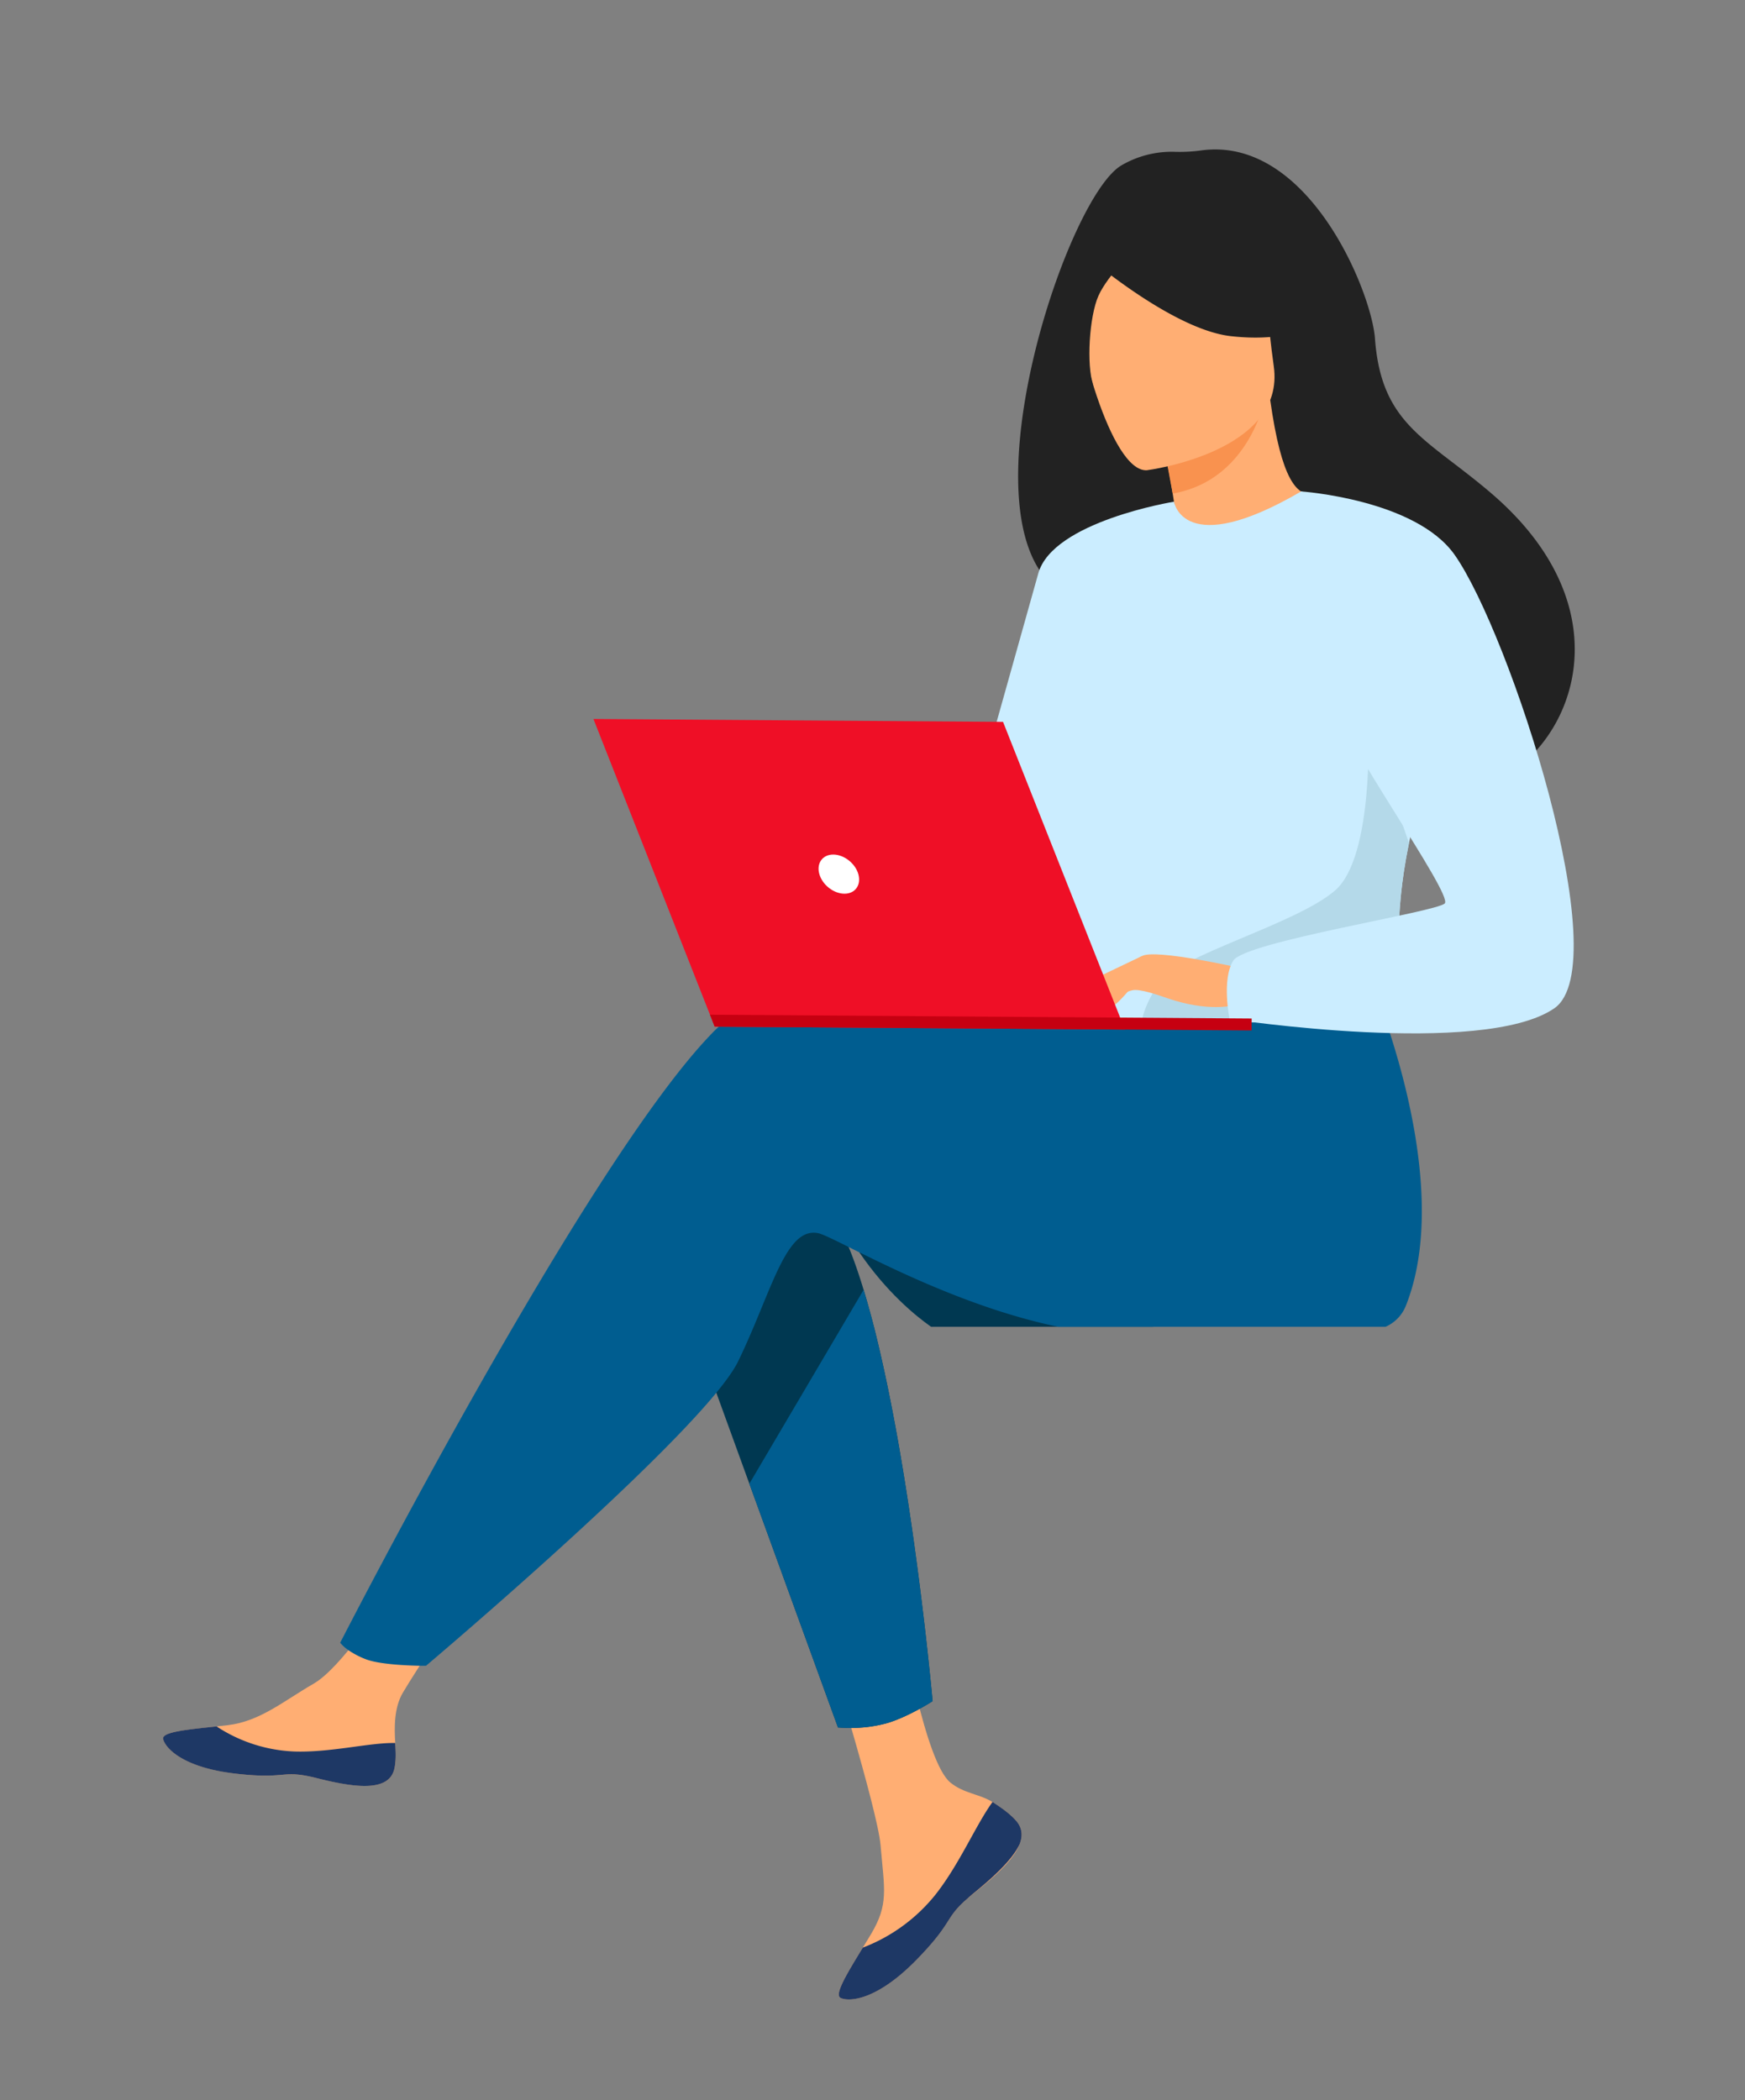<svg id="Layer_1" data-name="Layer 1" xmlns="http://www.w3.org/2000/svg" viewBox="0 0 982 1182"><rect x="0" y="0" width="982" height="1182" fill="#808080" stroke="none"/><defs><style>.cls-1{fill:#003851;}.cls-2{fill:#ffae73;}.cls-3{fill:#1e3865;}.cls-4{fill:#005d90;}.cls-5{fill:#222;}.cls-6{fill:#f9924f;}.cls-7{fill:#cbedff;}.cls-8{fill:#b4d9e9;}.cls-9{fill:#ef0f26;}.cls-10{fill:#c60011;}.cls-11{fill:#fff;}</style></defs><path class="cls-1" d="M648.94,746.77H524c-8.66-6.07-25-19.36-40.47-42-3-4.34-5.93-9-8.78-14.09C458.67,662.29,607,727.83,648.94,746.77Z"/><path class="cls-2" d="M571.88,1024.85c3.35,3.89,3.75,8.22,2,12.83,0,0,0,0,0,.06-3.15,8.52-13.42,18-25.35,27.43-1.53,1.21-2.88,2.31-4.06,3.33l-.92.81c-.24.21-.47.43-.7.62-11.13,10.12-7,12.49-27,33-22.82,23.42-38.42,23.73-42.84,21.55-3.75-1.85,4-14.3,12.52-28.3l1.24-2,3.41-5.62c10-16.85,7.53-24.8,5.36-50-1.76-20.47-31-114.49-31-114.49L508,916.92s12.55,74.79,26.87,86.39c7.66,6.19,16.29,6.33,23.66,10.93.52.32,1,.64,1.53,1C564.26,1018,568.52,1021,571.88,1024.85Z"/><path class="cls-3" d="M571.88,1024.85c3.35,3.89,3.75,8.22,2,12.83,0,0,0,0,0,.06-3.84,8.51-13.86,17.93-25.39,27.34-1.51,1.23-2.84,2.36-4,3.42l-.92.81c-.24.21-.47.43-.7.62-11.13,10.12-7,12.49-27,33-22.82,23.42-38.42,23.73-42.84,21.55-3.75-1.85,4-14.3,12.52-28.3a96.52,96.52,0,0,0,40.6-29.47c13.76-17.31,23-39.61,32.4-52.5.52.32,1,.64,1.53,1C564.26,1018,568.52,1021,571.88,1024.85Z"/><path class="cls-2" d="M222,995.26c-2.77,13.39-21.86,11-43.17,5.65s-16.27.87-46.63-2.71-39.47-15-40.37-19.49c-.8-4,14.22-5.32,30.33-7.06,2-.21,4.07-.45,6.1-.69,18.19-2.15,31.59-13.78,48.17-23.3,15.7-9,39.3-46,39.3-46l41.63,3.59s-22.09,33-30.65,47.43c-5,8.45-4.85,19.68-4.29,28.36C222.69,985.73,223,990.55,222,995.26Z"/><path class="cls-3" d="M178.81,1000.91c-21.3-5.37-16.27.87-46.63-2.71s-39.47-15-40.37-19.49c-.8-4,14.22-5.32,30.33-7.06l.15.31a85.72,85.72,0,0,0,43.41,13.83c20.6.65,42.47-5.1,56.7-4.77.29,4.71.57,9.53-.42,14.24C219.21,1008.65,200.12,1006.28,178.81,1000.91Z"/><path class="cls-1" d="M524.82,957.47s-2.9,1.88-7.23,4.27c-5.16,2.84-12.34,6.39-19,8.25a76.9,76.9,0,0,1-19.54,2.55c-4.51,0-7.48-.27-7.48-.27L421.7,835.08l-9-24.8-9.59-26.4-3.34-9.18L383.51,730s39.7-101.8,80.18-53.27c4.93,5.91,9.55,14.52,13.87,25.07,3,7.2,5.76,15.32,8.44,24.11,2,6.6,3.94,13.58,5.81,20.84,5,19.76,9.5,41.59,13.41,63.51C518.24,883.46,524.82,957.47,524.82,957.47Z"/><path class="cls-4" d="M791.23,734.71a21.68,21.68,0,0,1-11.55,12.06H595.56c-44.31-9.16-86.66-29.43-112.07-42-2.11-1-4.08-2-5.93-2.94-8.67-4.31-14.65-7.24-17.09-7.75-15.4-3.21-23.31,21.86-36.34,52.7-2.67,6.28-5.52,12.79-8.71,19.36-2.28,4.68-6.55,10.74-12.33,17.75-1.07,1.29-2.17,2.62-3.34,4-44.76,52.29-160,149.65-160,149.65s-1.35,0-3.54,0c-7-.13-22.77-.78-30.29-3.66a46.74,46.74,0,0,1-9.81-5.1,22.3,22.3,0,0,1-4.67-4.19s137.91-269.63,209.3-343.08v0c1-1.07,2.06-2.08,3.08-3,7.79-7.62,14.71-12.65,20.47-14.46,24.32-7.66,181.7.88,181.7.88l5-8.17,8.41-.59,1.44-.1,7-.51h0l9.67-.68,14.38-1,38.89-2.77,6.25-.44,71.9-5.11s3.28,7.4,7.71,19.66c1.73,4.79,3.63,10.3,5.58,16.41C795.1,621.6,810.07,687.09,791.23,734.71Z"/><path class="cls-5" d="M838.89,277.35c-35.93-30.67-61.57-38.26-65.13-86.83C771.82,164.16,736.43,77,676.56,84.58a88.69,88.69,0,0,1-15.09.88,56,56,0,0,0-30.42,7.64C602.23,110,549.15,266,584.93,320.84a39.75,39.75,0,0,0,28.53,18.35l4.62,2.6h0c6.43,3.61,13.51,7.58,21,11.83,42.3,23.85,97.69,55.39,126,71.33h0l4.84,2.73c3.29,1.83,6.07,3.38,8.25,4.58,3.32,1.82,5.26,2.84,5.41,2.84A124.49,124.49,0,0,0,801.22,440c14.26,3,34.24,4.63,48.16-4.47a76.71,76.71,0,0,0,15.25-13.2C893.41,390.16,901,330.34,838.89,277.35Z"/><path class="cls-2" d="M660.78,313.16c-.25.16,27.59,9.89,46.31,1.76,17.62-7.64,31.12-36.43,30.86-36.45-8-.42-16.7-7.47-23.13-53.33l-3.41,1.2-57.33,20.17s4,18.37,6.57,35.86C662.81,297.05,663.92,311.11,660.78,313.16Z"/><path class="cls-6" d="M654.08,246.51s2.45,12.88,5.84,31.28c32.88-5.68,46.74-33.73,51.49-51.45Z"/><path class="cls-2" d="M645.44,264.66s78.31-10,71.36-58.62S715.28,123.31,665,127.6s-57.33,24.25-59,41.06S624.89,266,645.44,264.66Z"/><path class="cls-5" d="M609.07,142s49.77,43.51,83.81,47.23,47-7.12,47-7.12A133,133,0,0,1,708,138.33a24,24,0,0,0-19.65-14.26C664.08,121.8,618,120.52,609.07,142Z"/><path class="cls-5" d="M640.4,138.38s-16.87,16.08-22.23,28.06c-5.18,11.56-6.9,39.28-2.92,50.32,0,0-25.75-50.94-10.79-75.49C620.31,115.23,640.4,138.38,640.4,138.38Z"/><path class="cls-7" d="M594.09,427.94c1.25,158.38-.23,125.28,17,140.43,4.15,3.65,15.87,5.89,31.31,7,48.53,3.57,134-3.83,137.26-12.78,11.42-31,3.58-40.67,13.26-88.15,1-5.05,2.26-10.51,3.71-16.46,8-32.6,15.69-43.65-11.59-96.3-24.73-47.69-50.5-86.44-52.85-85.07-66.41,38.8-71.52,5.76-71.52,5.76S593.48,350.69,594.09,427.94Z"/><path class="cls-4" d="M524.82,957.47s-2.9,1.88-7.23,4.27c-5.16,2.84-12.34,6.39-19,8.25a76.9,76.9,0,0,1-19.54,2.55c-4.51,0-7.48-.27-7.48-.27L421.7,835.08l14.61-24.8,37.42-63.51L486,725.93c2,6.6,3.94,13.58,5.81,20.84,5,19.76,9.5,41.59,13.41,63.51C518.24,883.46,524.82,957.47,524.82,957.47Z"/><path class="cls-7" d="M660.65,282.37s-68.13,11.06-76.33,40.3-56.44,201.17-56.44,201.17,34.55,6.46,50.65-9.41,56.65-147.89,56.65-147.89Z"/><path class="cls-8" d="M642.38,575.38c48.53,3.57,134-3.83,137.26-12.78,11.42-31,3.58-40.67,13.26-88.15L770,408.34S773.3,481.81,751.5,501s-88.94,36.66-99.58,52.73C646.79,561.41,643.4,569.15,642.38,575.38Z"/><path class="cls-2" d="M698.23,544.89s-47.83-11-55.59-6.81S615.88,557.63,613.48,563s17.23-4,23.61-5.63c4.14-1.08,15,2.77,20.32,4.6,22.56,7.69,36.44,3.91,36.44,3.91Z"/><path class="cls-7" d="M732.21,276.59s64.3,4.42,86.35,35.63c31,43.94,91.9,230.71,56.09,255.31-40.33,27.7-182.71,6-182.71,6s-4.59-22.21,2.09-32.88,114-27.25,119-32.16S751.86,411.57,752,396.72,732.21,276.59,732.21,276.59Z"/><path class="cls-2" d="M640.23,551.4s-10.13,12.87-13.43,14.4a9.85,9.85,0,0,1-5.43,1.12l6.85-12.13Z"/><path class="cls-2" d="M642.64,538.08l-29.28,14s1.22,2,4.82,1.9,12.68-3.39,12.68-3.39Z"/><polygon class="cls-9" points="633.04 579.47 402.19 577.84 333.96 404.66 564.46 406.29 633.04 579.47"/><polygon class="cls-10" points="399.53 571.1 704.37 573.25 704.33 579.97 402.19 577.84 399.53 571.1"/><path class="cls-11" d="M461.07,491.91c-1.7-6.08,1.85-11,7.92-10.94s12.37,5,14.06,11.09-1.84,11-7.91,10.94S462.77,498,461.07,491.91Z"/></svg>